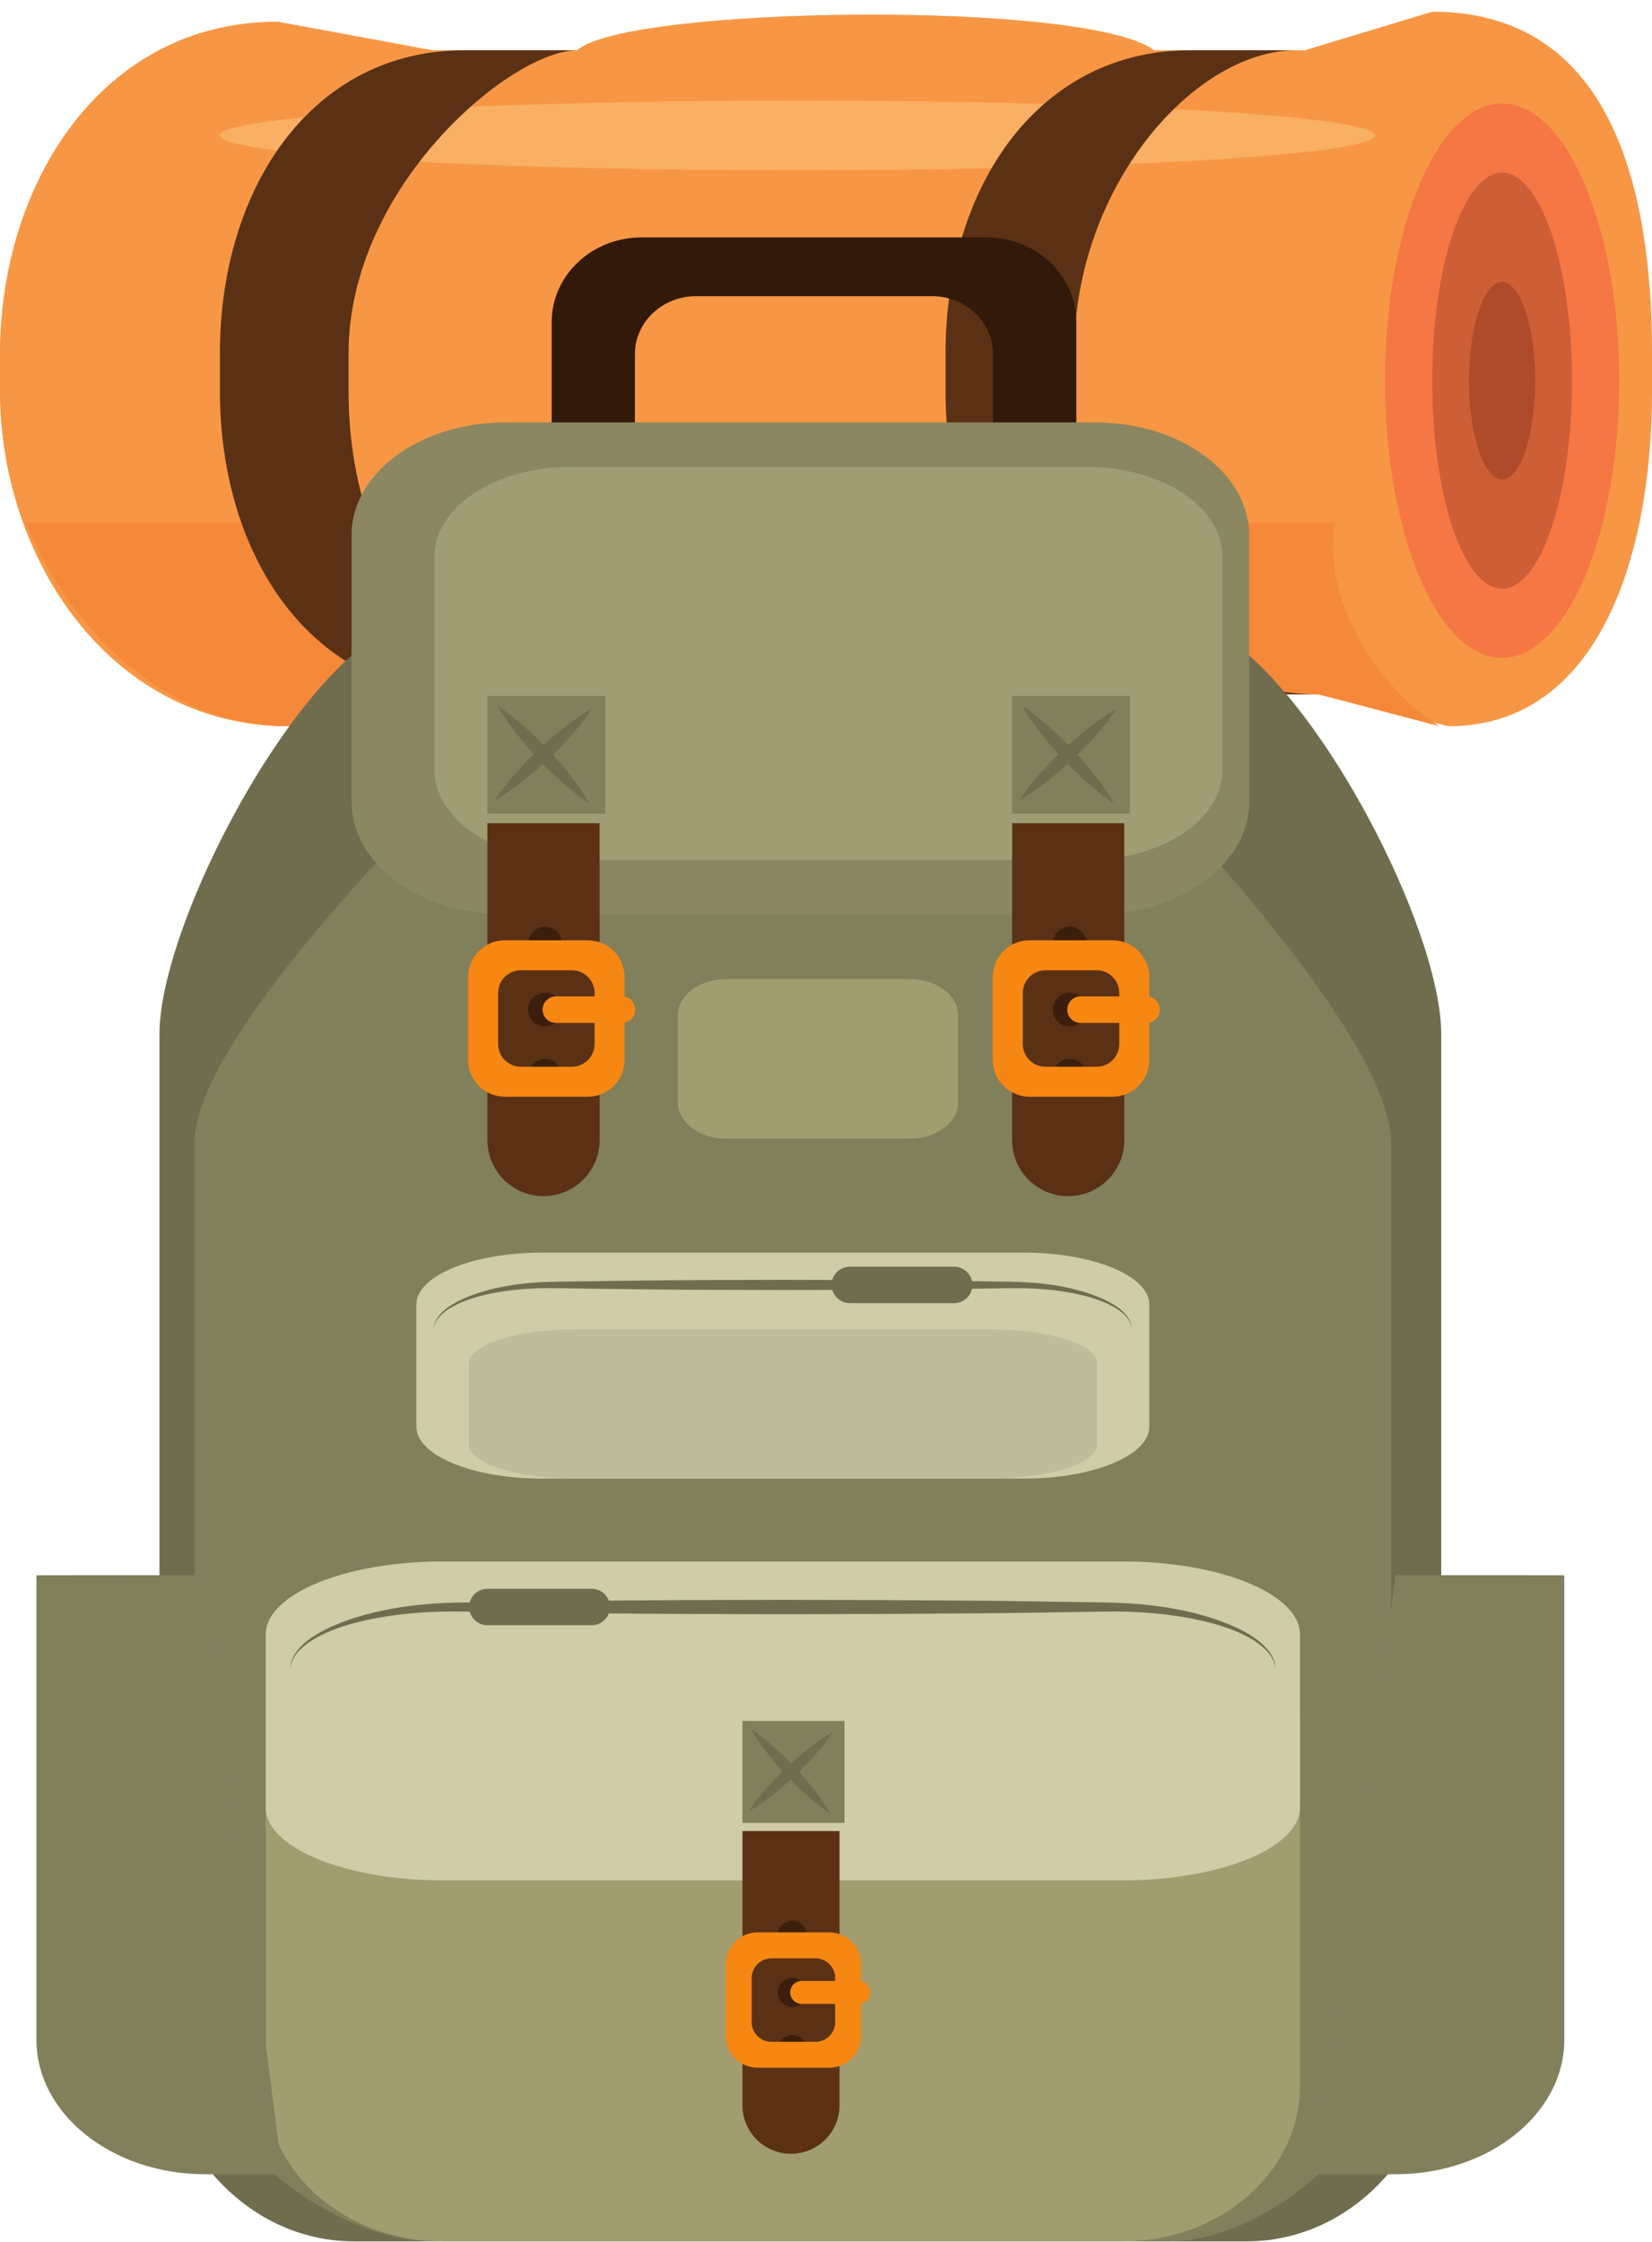 <?xml version="1.0" encoding="UTF-8"?><svg xmlns="http://www.w3.org/2000/svg" xmlns:xlink="http://www.w3.org/1999/xlink" height="358.0" preserveAspectRatio="xMidYMid meet" version="1.0" viewBox="80.7 32.7 263.8 358.0" width="263.8" zoomAndPan="magnify"><g><g><path d="M 344.508 95.125 C 344.508 121.879 335.812 148.672 311.98 148.672 L 291.207 143.57 L 153.191 143.57 L 126.77 148.672 C 98.328 148.672 80.691 121.879 80.691 95.125 L 80.691 89.176 C 80.691 62.422 96.633 36.164 125.074 36.164 L 149.809 40.734 C 149.809 40.734 166.426 40.734 172.848 40.734 C 180.637 33.617 254.496 32.66 265 40.734 C 273.809 40.734 289.055 40.734 289.055 40.734 L 309.406 34.57 C 337.852 34.57 344.508 62.422 344.508 89.176 L 344.508 95.125" fill="#f79745"/></g><g><path d="M 293.906 116.16 L 84.797 116.16 C 91.547 132.363 106.352 148.672 126.77 148.672 L 150.484 143.57 L 291.207 143.57 L 310.562 148.672 C 300.734 142.602 291.688 128.352 293.906 116.16" fill="#f6883a"/></g><g><path d="M 339.266 93.496 C 339.266 117.945 330.895 137.762 320.566 137.762 C 310.242 137.762 301.871 117.945 301.871 93.496 C 301.871 69.051 310.242 49.23 320.566 49.23 C 330.895 49.23 339.266 69.051 339.266 93.496" fill="#f57744"/></g><g><path d="M 320.566 126.715 C 314.406 126.715 309.406 111.844 309.406 93.496 C 309.406 75.148 314.406 60.277 320.566 60.277 C 326.73 60.277 331.727 75.148 331.727 93.496 C 331.727 111.844 326.73 126.715 320.566 126.715 M 320.566 77.699 C 317.637 77.699 315.262 84.77 315.262 93.496 C 315.262 102.223 317.637 109.293 320.566 109.293 C 323.496 109.293 325.875 102.223 325.875 93.496 C 325.875 84.77 323.496 77.699 320.566 77.699" fill="#ce5e36"/></g><g><path d="M 320.566 109.293 C 317.637 109.293 315.262 102.223 315.262 93.496 C 315.262 84.77 317.637 77.699 320.566 77.699 C 323.496 77.699 325.875 84.77 325.875 93.496 C 325.875 102.223 323.496 109.293 320.566 109.293" fill="#ae4b2b"/></g><g><path d="M 208.027 59.895 C 184.949 59.895 163.852 59.383 147.68 58.535 C 150.234 55.211 153.027 52.25 155.844 49.746 C 170.684 49.133 188.66 48.773 208.027 48.773 C 222.121 48.773 235.473 48.965 247.418 49.305 C 244.152 52.148 241.344 55.617 239.043 59.57 C 229.352 59.777 218.91 59.895 208.027 59.895 M 261.066 58.883 C 263.18 55.574 265.574 52.629 268.145 50.117 C 287.793 51.137 300.234 52.645 300.234 54.328 C 300.234 56.211 284.758 57.875 261.066 58.883 M 124.957 56.746 C 119.102 56.016 115.816 55.195 115.816 54.328 C 115.816 53.27 120.746 52.277 129.297 51.434 C 127.723 53.055 126.273 54.832 124.957 56.746" fill="#f9b064"/></g><g><path d="M 136.359 95.125 L 136.359 89.176 C 136.359 62.422 162.359 40.734 172.848 40.734 L 154.797 40.734 C 130.734 40.734 115.816 62.422 115.816 89.176 L 115.816 95.125 C 115.816 121.879 130.734 143.57 154.797 143.57 L 175.34 143.57 C 151.277 143.57 136.359 121.879 136.359 95.125" fill="#5a3114"/></g><g><path d="M 252.23 95.125 L 252.23 89.176 C 252.23 62.422 271.438 40.734 287.648 40.734 L 270.664 40.734 C 246.605 40.734 231.688 62.422 231.688 89.176 L 231.688 95.125 C 231.688 121.879 246.605 143.57 270.664 143.57 L 291.207 143.57 C 267.152 143.57 252.23 121.879 252.23 95.125" fill="#5a3114"/></g><g><path d="M 239.281 111.098 C 239.281 116.195 234.898 120.328 229.492 120.328 L 191.879 120.328 C 186.473 120.328 182.09 116.195 182.09 111.098 L 182.09 89.227 C 182.09 84.121 186.473 79.992 191.879 79.992 L 229.492 79.992 C 234.898 79.992 239.281 84.121 239.281 89.227 L 239.281 111.098 M 238.234 70.613 L 183.133 70.613 C 175.215 70.613 168.793 76.672 168.793 84.145 L 168.793 116.18 C 168.793 123.648 175.215 129.711 183.133 129.711 L 238.234 129.711 C 246.156 129.711 252.574 123.648 252.574 116.18 L 252.574 84.145 C 252.574 76.672 246.156 70.613 238.234 70.613" fill="#321909"/></g><g><path d="M 310.844 356.266 C 310.844 375.238 296.941 390.629 279.793 390.629 L 137.215 390.629 C 120.066 390.629 106.164 375.238 106.164 356.266 L 106.164 197.824 C 106.164 178.844 131.707 131.445 148.855 131.445 L 268.156 131.445 C 285.301 131.445 310.844 178.844 310.844 197.824 L 310.844 356.266" fill="#706d4e"/></g><g><path d="M 302.844 356.266 C 302.844 375.238 281.703 390.629 267.508 390.629 L 149.5 390.629 C 135.309 390.629 111.734 375.238 111.734 356.266 L 111.734 215.285 C 111.734 196.305 159.137 151.816 159.137 151.816 L 257.875 151.816 C 257.875 151.816 302.844 196.305 302.844 215.285 L 302.844 356.266" fill="#827f5b"/></g><g><path d="M 280.168 160.746 C 280.168 170.684 269.184 178.738 255.637 178.738 L 161.371 178.738 C 147.824 178.738 136.84 170.684 136.84 160.746 L 136.84 118.148 C 136.84 108.211 147.824 100.16 161.371 100.16 L 255.637 100.16 C 269.184 100.16 280.168 108.211 280.168 118.148 L 280.168 160.746" fill="#8b8761"/></g><g><path d="M 254.379 170.008 L 171.609 170.008 C 159.715 170.008 150.066 163.574 150.066 155.645 L 150.066 121.637 C 150.066 113.703 159.715 107.277 171.609 107.277 L 254.379 107.277 C 266.277 107.277 275.922 113.703 275.922 121.637 L 275.922 155.645 C 275.922 163.574 266.277 170.008 254.379 170.008" fill="#a09d75"/></g><g><path d="M 288.289 365.773 C 288.289 379.504 275.633 390.629 260.02 390.629 L 151.402 390.629 C 135.789 390.629 123.133 379.504 123.133 365.773 L 123.133 306.906 C 123.133 293.18 135.789 282.055 151.402 282.055 L 260.02 282.055 C 275.633 282.055 288.289 293.18 288.289 306.906 L 288.289 365.773" fill="#a19d71"/></g><g><path d="M 288.289 321.324 C 288.289 327.766 275.633 332.98 260.02 332.98 L 151.402 332.98 C 135.789 332.98 123.133 327.766 123.133 321.324 L 123.133 293.711 C 123.133 287.27 135.789 282.055 151.402 282.055 L 260.02 282.055 C 275.633 282.055 288.289 287.27 288.289 293.711 L 288.289 321.324" fill="#cfcca6"/></g><g><path d="M 303.547 284.234 L 291.211 379.91 L 303.547 379.91 C 318.43 379.91 330.496 370.293 330.496 358.43 L 330.496 284.258 C 330.496 284.258 318.43 284.234 303.547 284.234" fill="#827f5b"/></g><g><path d="M 113.473 284.234 L 125.809 379.91 L 113.473 379.91 C 98.586 379.91 86.52 370.293 86.52 358.43 L 86.52 284.258 C 86.52 284.258 98.586 284.234 113.473 284.234" fill="#827f5b"/></g><g><path d="M 233.723 208.695 C 233.723 211.918 230.289 214.523 226.055 214.523 L 196.602 214.523 C 192.363 214.523 188.934 211.918 188.934 208.695 L 188.934 194.895 C 188.934 191.672 192.363 189.062 196.602 189.062 L 226.055 189.062 C 230.289 189.062 233.723 191.672 233.723 194.895 L 233.723 208.695" fill="#a19d71"/></g><g><path d="M 127.055 299.32 C 127.094 299.336 126.926 298.645 127.43 297.516 C 127.906 296.391 129.145 294.977 131.098 293.797 C 134.988 291.41 141.348 289.473 149.105 288.848 C 151.039 288.684 153.086 288.613 155.16 288.594 C 157.242 288.559 159.391 288.527 161.602 288.492 C 166.02 288.43 170.68 288.34 175.5 288.316 C 180.32 288.285 185.305 288.254 190.363 288.219 C 195.426 288.203 200.57 288.191 205.711 288.18 C 210.855 288.191 215.996 288.203 221.059 288.219 C 226.121 288.25 231.102 288.281 235.922 288.312 C 240.742 288.34 245.402 288.422 249.824 288.488 C 254.242 288.594 258.41 288.516 262.316 288.848 C 270.074 289.469 276.434 291.406 280.324 293.797 C 282.277 294.977 283.52 296.391 283.992 297.516 C 284.496 298.645 284.328 299.336 284.371 299.32 C 284.332 299.34 284.449 298.637 283.879 297.57 C 283.348 296.496 282.047 295.246 280.098 294.184 C 276.199 292.008 269.852 290.547 262.23 290.137 C 258.438 289.934 254.238 290.137 249.824 290.168 C 245.402 290.234 240.742 290.316 235.922 290.344 C 231.102 290.371 226.121 290.406 221.059 290.438 C 215.996 290.449 210.855 290.465 205.711 290.48 C 200.57 290.465 195.426 290.449 190.363 290.438 C 185.305 290.402 180.32 290.371 175.5 290.34 C 170.68 290.316 166.02 290.23 161.602 290.164 C 157.176 290.133 152.996 289.93 149.191 290.137 C 141.57 290.539 135.223 292.008 131.324 294.18 C 129.375 295.246 128.074 296.496 127.543 297.57 C 126.977 298.633 127.09 299.34 127.055 299.32" fill="#706d4e"/></g><g><path d="M 264.223 260.562 C 264.223 265.125 255.254 268.82 244.191 268.82 L 167.23 268.82 C 156.168 268.82 147.199 265.125 147.199 260.562 L 147.199 240.996 C 147.199 236.438 156.168 232.734 167.23 232.734 L 244.191 232.734 C 255.254 232.734 264.223 236.438 264.223 240.996 L 264.223 260.562" fill="#cfcca6"/></g><g><path d="M 255.863 263.359 C 255.863 266.379 248.176 268.82 238.691 268.82 L 172.73 268.82 C 163.246 268.82 155.562 266.379 155.562 263.359 L 155.562 250.434 C 155.562 247.414 163.246 244.973 172.73 244.973 L 238.691 244.973 C 248.176 244.973 255.863 247.414 255.863 250.434 L 255.863 263.359" fill="#bfbc99"/></g><g><path d="M 149.98 244.973 C 149.98 244.973 149.992 244.855 150.012 244.637 C 150.023 244.527 150.039 244.395 150.059 244.23 C 150.117 244.074 150.184 243.895 150.258 243.691 C 150.602 242.898 151.473 241.898 152.855 241.062 C 155.609 239.367 160.113 237.992 165.609 237.559 C 168.371 237.332 171.336 237.371 174.461 237.305 C 177.594 237.266 180.895 237.223 184.309 237.18 C 191.141 237.109 198.426 237.098 205.711 237.078 C 209.355 237.09 212.996 237.098 216.582 237.105 C 220.168 237.133 223.699 237.152 227.113 237.176 C 230.527 237.219 233.832 237.262 236.961 237.301 C 240.09 237.367 243.047 237.328 245.809 237.559 C 251.309 237.988 255.812 239.367 258.566 241.062 C 259.949 241.898 260.82 242.898 261.164 243.691 C 261.242 243.895 261.309 244.074 261.363 244.227 C 261.383 244.391 261.398 244.527 261.41 244.641 C 261.434 244.855 261.445 244.973 261.445 244.973 C 261.445 244.973 261.426 244.859 261.387 244.641 C 261.367 244.531 261.344 244.398 261.316 244.238 C 261.25 244.094 261.172 243.926 261.086 243.73 C 260.699 242.977 259.785 242.094 258.406 241.336 C 255.648 239.793 251.148 238.754 245.754 238.473 C 243.062 238.332 240.09 238.461 236.961 238.488 C 233.832 238.527 230.527 238.57 227.113 238.613 C 223.699 238.637 220.168 238.656 216.582 238.684 C 212.996 238.691 209.355 238.699 205.711 238.711 C 198.426 238.691 191.141 238.68 184.309 238.609 C 180.895 238.566 177.594 238.523 174.461 238.484 C 171.328 238.461 168.367 238.328 165.672 238.469 C 160.273 238.75 155.773 239.793 153.016 241.336 C 151.637 242.09 150.723 242.98 150.34 243.73 C 150.25 243.922 150.176 244.094 150.105 244.238 C 150.078 244.398 150.055 244.531 150.035 244.641 C 149.996 244.859 149.98 244.973 149.98 244.973" fill="#706d4e"/></g><g><path d="M 158.531 164.156 L 158.531 214.758 C 158.531 219.699 162.543 223.715 167.492 223.715 C 172.441 223.715 176.453 219.699 176.453 214.758 L 176.453 164.156 L 158.531 164.156" fill="#5a3114"/></g><g><path d="M 170.414 183.391 C 170.414 184.871 169.211 186.074 167.727 186.074 C 166.242 186.074 165.039 184.871 165.039 183.391 C 165.039 181.906 166.242 180.699 167.727 180.699 C 169.211 180.699 170.414 181.906 170.414 183.391" fill="#3b1e0b"/></g><g><path d="M 170.414 193.938 C 170.414 195.422 169.211 196.621 167.727 196.621 C 166.242 196.621 165.039 195.422 165.039 193.938 C 165.039 192.449 166.242 191.246 167.727 191.246 C 169.211 191.246 170.414 192.449 170.414 193.938" fill="#3b1e0b"/></g><g><path d="M 170.414 204.48 C 170.414 205.969 169.211 207.172 167.727 207.172 C 166.242 207.172 165.039 205.969 165.039 204.48 C 165.039 202.996 166.242 201.793 167.727 201.793 C 169.211 201.793 170.414 202.996 170.414 204.48" fill="#3b1e0b"/></g><g><path d="M 175.645 199.426 C 175.645 201.426 174.023 203.051 172.023 203.051 L 163.867 203.051 C 161.867 203.051 160.246 201.426 160.246 199.426 L 160.246 191.27 C 160.246 189.27 161.867 187.645 163.867 187.645 L 172.023 187.645 C 174.023 187.645 175.645 189.27 175.645 191.27 Z M 174.562 182.855 L 161.328 182.855 C 158.086 182.855 155.453 185.484 155.453 188.73 L 155.453 201.969 C 155.453 205.211 158.086 207.84 161.328 207.84 L 174.562 207.84 C 177.809 207.84 180.438 205.211 180.438 201.969 L 180.438 188.73 C 180.438 185.484 177.809 182.855 174.562 182.855" fill="#f68712"/></g><g><path d="M 182.133 193.938 C 182.133 195.105 181.184 196.055 180.016 196.055 L 169.461 196.055 C 168.293 196.055 167.344 195.105 167.344 193.938 C 167.344 192.766 168.293 191.816 169.461 191.816 L 180.016 191.816 C 181.184 191.816 182.133 192.766 182.133 193.938" fill="#f68712"/></g><g><path d="M 177.359 143.824 L 158.531 143.824 L 158.531 162.648 L 177.359 162.648 L 177.359 143.824" fill="#827f5b"/></g><g><path d="M 160.184 145.449 C 160.184 145.449 160.48 145.629 160.969 145.969 C 161.453 146.309 162.137 146.805 162.914 147.438 C 163.699 148.066 164.574 148.84 165.492 149.684 C 166.402 150.531 167.344 151.473 168.258 152.438 C 170.082 154.363 171.758 156.43 172.922 158.066 C 173.512 158.883 173.965 159.594 174.273 160.102 C 174.582 160.605 174.738 160.914 174.738 160.914 C 174.738 160.914 174.441 160.738 173.957 160.398 C 173.469 160.059 172.785 159.562 172.008 158.93 C 170.441 157.668 168.48 155.867 166.668 153.93 C 165.762 152.961 164.883 151.969 164.086 151.008 C 163.301 150.035 162.582 149.117 162.004 148.297 C 161.414 147.48 160.961 146.77 160.652 146.266 C 160.344 145.758 160.184 145.449 160.184 145.449" fill="#706d4e"/></g><g><path d="M 175.191 145.906 C 175.191 145.906 175.016 146.203 174.676 146.688 C 174.336 147.176 173.84 147.859 173.203 148.637 C 172.578 149.422 171.805 150.297 170.961 151.215 C 170.109 152.125 169.176 153.066 168.211 153.977 C 166.281 155.805 164.215 157.48 162.578 158.641 C 161.766 159.23 161.051 159.684 160.543 159.992 C 160.039 160.301 159.73 160.461 159.73 160.461 C 159.73 160.461 159.906 160.16 160.246 159.676 C 160.586 159.188 161.082 158.504 161.719 157.73 C 162.977 156.164 164.777 154.199 166.715 152.391 C 167.684 151.48 168.68 150.602 169.641 149.809 C 170.605 149.02 171.527 148.305 172.348 147.727 C 173.16 147.137 173.875 146.684 174.379 146.375 C 174.887 146.062 175.191 145.906 175.191 145.906" fill="#706d4e"/></g><g><path d="M 242.316 164.156 L 242.316 214.758 C 242.316 219.699 246.328 223.715 251.273 223.715 C 256.223 223.715 260.234 219.699 260.234 214.758 L 260.234 164.156 L 242.316 164.156" fill="#5a3114"/></g><g><path d="M 254.199 183.391 C 254.199 184.871 252.996 186.074 251.512 186.074 C 250.027 186.074 248.82 184.871 248.82 183.391 C 248.82 181.906 250.027 180.699 251.512 180.699 C 252.996 180.699 254.199 181.906 254.199 183.391" fill="#3b1e0b"/></g><g><path d="M 254.199 193.938 C 254.199 195.422 252.996 196.621 251.512 196.621 C 250.027 196.621 248.82 195.422 248.82 193.938 C 248.82 192.449 250.027 191.246 251.512 191.246 C 252.996 191.246 254.199 192.449 254.199 193.938" fill="#3b1e0b"/></g><g><path d="M 254.199 204.48 C 254.199 205.969 252.996 207.172 251.512 207.172 C 250.027 207.172 248.82 205.969 248.82 204.48 C 248.82 202.996 250.027 201.793 251.512 201.793 C 252.996 201.793 254.199 202.996 254.199 204.48" fill="#3b1e0b"/></g><g><path d="M 259.43 199.426 C 259.43 201.426 257.809 203.051 255.809 203.051 L 247.648 203.051 C 245.648 203.051 244.027 201.426 244.027 199.426 L 244.027 191.27 C 244.027 189.27 245.648 187.645 247.648 187.645 L 255.809 187.645 C 257.809 187.645 259.43 189.27 259.43 191.27 Z M 258.348 182.855 L 245.109 182.855 C 241.867 182.855 239.234 185.484 239.234 188.73 L 239.234 201.969 C 239.234 205.211 241.867 207.84 245.109 207.84 L 258.348 207.84 C 261.59 207.84 264.223 205.211 264.223 201.969 L 264.223 188.73 C 264.223 185.484 261.59 182.855 258.348 182.855" fill="#f68712"/></g><g><path d="M 265.914 193.938 C 265.914 195.105 264.969 196.055 263.797 196.055 L 253.246 196.055 C 252.074 196.055 251.129 195.105 251.129 193.938 C 251.129 192.766 252.074 191.816 253.246 191.816 L 263.797 191.816 C 264.969 191.816 265.914 192.766 265.914 193.938" fill="#f68712"/></g><g><path d="M 261.141 143.824 L 242.316 143.824 L 242.316 162.648 L 261.141 162.648 L 261.141 143.824" fill="#827f5b"/></g><g><path d="M 243.969 145.449 C 243.969 145.449 244.266 145.629 244.75 145.969 C 245.238 146.309 245.922 146.805 246.695 147.438 C 247.484 148.066 248.355 148.84 249.273 149.684 C 250.188 150.531 251.129 151.473 252.039 152.438 C 253.863 154.363 255.539 156.43 256.703 158.066 C 257.293 158.883 257.746 159.594 258.055 160.102 C 258.363 160.605 258.52 160.914 258.52 160.914 C 258.52 160.914 258.227 160.738 257.738 160.398 C 257.25 160.059 256.566 159.562 255.789 158.93 C 254.227 157.668 252.266 155.867 250.449 153.93 C 249.543 152.961 248.664 151.969 247.871 151.004 C 247.082 150.035 246.363 149.117 245.789 148.297 C 245.199 147.48 244.746 146.77 244.438 146.266 C 244.125 145.758 243.969 145.449 243.969 145.449" fill="#706d4e"/></g><g><path d="M 258.977 145.906 C 258.977 145.906 258.801 146.203 258.461 146.688 C 258.121 147.176 257.625 147.859 256.988 148.637 C 256.359 149.422 255.59 150.297 254.746 151.215 C 253.895 152.125 252.957 153.066 251.992 153.977 C 250.066 155.805 247.996 157.48 246.359 158.641 C 245.547 159.23 244.832 159.684 244.328 159.992 C 243.82 160.301 243.516 160.461 243.516 160.461 C 243.516 160.461 243.691 160.16 244.027 159.676 C 244.367 159.188 244.863 158.504 245.5 157.73 C 246.762 156.164 248.559 154.199 250.496 152.391 C 251.465 151.48 252.461 150.602 253.422 149.809 C 254.391 149.02 255.309 148.305 256.133 147.727 C 256.945 147.137 257.656 146.684 258.164 146.375 C 258.668 146.062 258.977 145.906 258.977 145.906" fill="#706d4e"/></g><g><path d="M 199.258 325.105 L 199.258 368.887 C 199.258 373.164 202.727 376.641 207.008 376.641 C 211.289 376.641 214.762 373.164 214.762 368.887 L 214.762 325.105 L 199.258 325.105" fill="#5a3114"/></g><g><path d="M 209.539 341.75 C 209.539 343.031 208.496 344.074 207.215 344.074 C 205.93 344.074 204.887 343.031 204.887 341.75 C 204.887 340.465 205.93 339.422 207.215 339.422 C 208.496 339.422 209.539 340.465 209.539 341.75" fill="#3b1e0b"/></g><g><path d="M 209.539 350.871 C 209.539 352.156 208.496 353.199 207.215 353.199 C 205.93 353.199 204.887 352.156 204.887 350.871 C 204.887 349.59 205.93 348.547 207.215 348.547 C 208.496 348.547 209.539 349.59 209.539 350.871" fill="#3b1e0b"/></g><g><path d="M 209.539 359.996 C 209.539 361.281 208.496 362.32 207.215 362.32 C 205.93 362.32 204.887 361.281 204.887 359.996 C 204.887 358.715 205.93 357.672 207.215 357.672 C 208.496 357.672 209.539 358.715 209.539 359.996" fill="#3b1e0b"/></g><g><path d="M 214.062 355.625 C 214.062 357.352 212.66 358.758 210.93 358.758 L 203.875 358.758 C 202.145 358.758 200.738 357.352 200.738 355.625 L 200.738 348.566 C 200.738 346.84 202.145 345.434 203.875 345.434 L 210.93 345.434 C 212.66 345.434 214.062 346.84 214.062 348.566 Z M 213.129 341.285 L 201.676 341.285 C 198.871 341.285 196.594 343.562 196.594 346.367 L 196.594 357.82 C 196.594 360.629 198.871 362.902 201.676 362.902 L 213.129 362.902 C 215.934 362.902 218.211 360.629 218.211 357.82 L 218.211 346.367 C 218.211 343.562 215.934 341.285 213.129 341.285" fill="#f68712"/></g><g><path d="M 219.676 350.871 C 219.676 351.887 218.855 352.707 217.844 352.707 L 208.715 352.707 C 207.703 352.707 206.883 351.887 206.883 350.871 C 206.883 349.859 207.703 349.039 208.715 349.039 L 217.844 349.039 C 218.855 349.039 219.676 349.859 219.676 350.871" fill="#f68712"/></g><g><path d="M 215.547 307.52 L 199.258 307.52 L 199.258 323.805 L 215.547 323.805 L 215.547 307.52" fill="#827f5b"/></g><g><path d="M 200.688 308.926 C 200.688 308.926 201.703 309.547 203.047 310.645 C 203.727 311.188 204.488 311.852 205.273 312.59 C 205.66 312.965 206.082 313.336 206.473 313.742 C 206.867 314.145 207.27 314.559 207.672 314.969 C 208.055 315.395 208.441 315.816 208.82 316.234 C 209.207 316.648 209.551 317.094 209.898 317.5 C 210.59 318.328 211.203 319.133 211.707 319.84 C 212.723 321.25 213.277 322.305 213.277 322.305 C 213.277 322.305 212.262 321.684 210.918 320.586 C 210.238 320.039 209.477 319.379 208.688 318.641 C 208.305 318.266 207.883 317.898 207.492 317.484 C 207.098 317.082 206.695 316.672 206.297 316.262 C 205.91 315.836 205.523 315.41 205.145 314.992 C 204.762 314.574 204.418 314.137 204.066 313.727 C 203.379 312.895 202.762 312.098 202.262 311.387 C 201.242 309.98 200.688 308.926 200.688 308.926" fill="#706d4e"/></g><g><path d="M 213.672 309.32 C 213.672 309.32 213.055 310.336 211.953 311.68 C 211.406 312.359 210.746 313.121 210.008 313.906 C 209.633 314.293 209.266 314.715 208.855 315.105 C 208.453 315.496 208.039 315.898 207.629 316.301 C 207.203 316.688 206.781 317.07 206.359 317.453 C 205.949 317.84 205.508 318.18 205.098 318.531 C 204.27 319.223 203.469 319.836 202.758 320.336 C 201.348 321.355 200.297 321.906 200.297 321.906 C 200.297 321.906 200.914 320.891 202.016 319.547 C 202.559 318.867 203.219 318.105 203.957 317.32 C 204.332 316.934 204.699 316.512 205.109 316.125 C 205.516 315.73 205.926 315.328 206.336 314.93 C 206.762 314.539 207.188 314.156 207.605 313.777 C 208.02 313.395 208.465 313.051 208.871 312.699 C 209.699 312.012 210.504 311.395 211.211 310.895 C 212.621 309.879 213.672 309.32 213.672 309.32" fill="#706d4e"/></g><g><path d="M 158.531 292.238 L 175.191 292.238 C 176.801 292.238 178.102 290.934 178.102 289.328 C 178.102 287.723 176.801 286.418 175.191 286.418 L 158.531 286.418 C 156.926 286.418 155.621 287.723 155.621 289.328 C 155.621 290.934 156.926 292.238 158.531 292.238" fill="#706d4e"/></g><g><path d="M 216.406 240.805 L 233.066 240.805 C 234.672 240.805 235.977 239.5 235.977 237.895 C 235.977 236.285 234.672 234.984 233.066 234.984 L 216.406 234.984 C 214.797 234.984 213.496 236.285 213.496 237.895 C 213.496 239.5 214.797 240.805 216.406 240.805" fill="#706d4e"/></g></g></svg>
